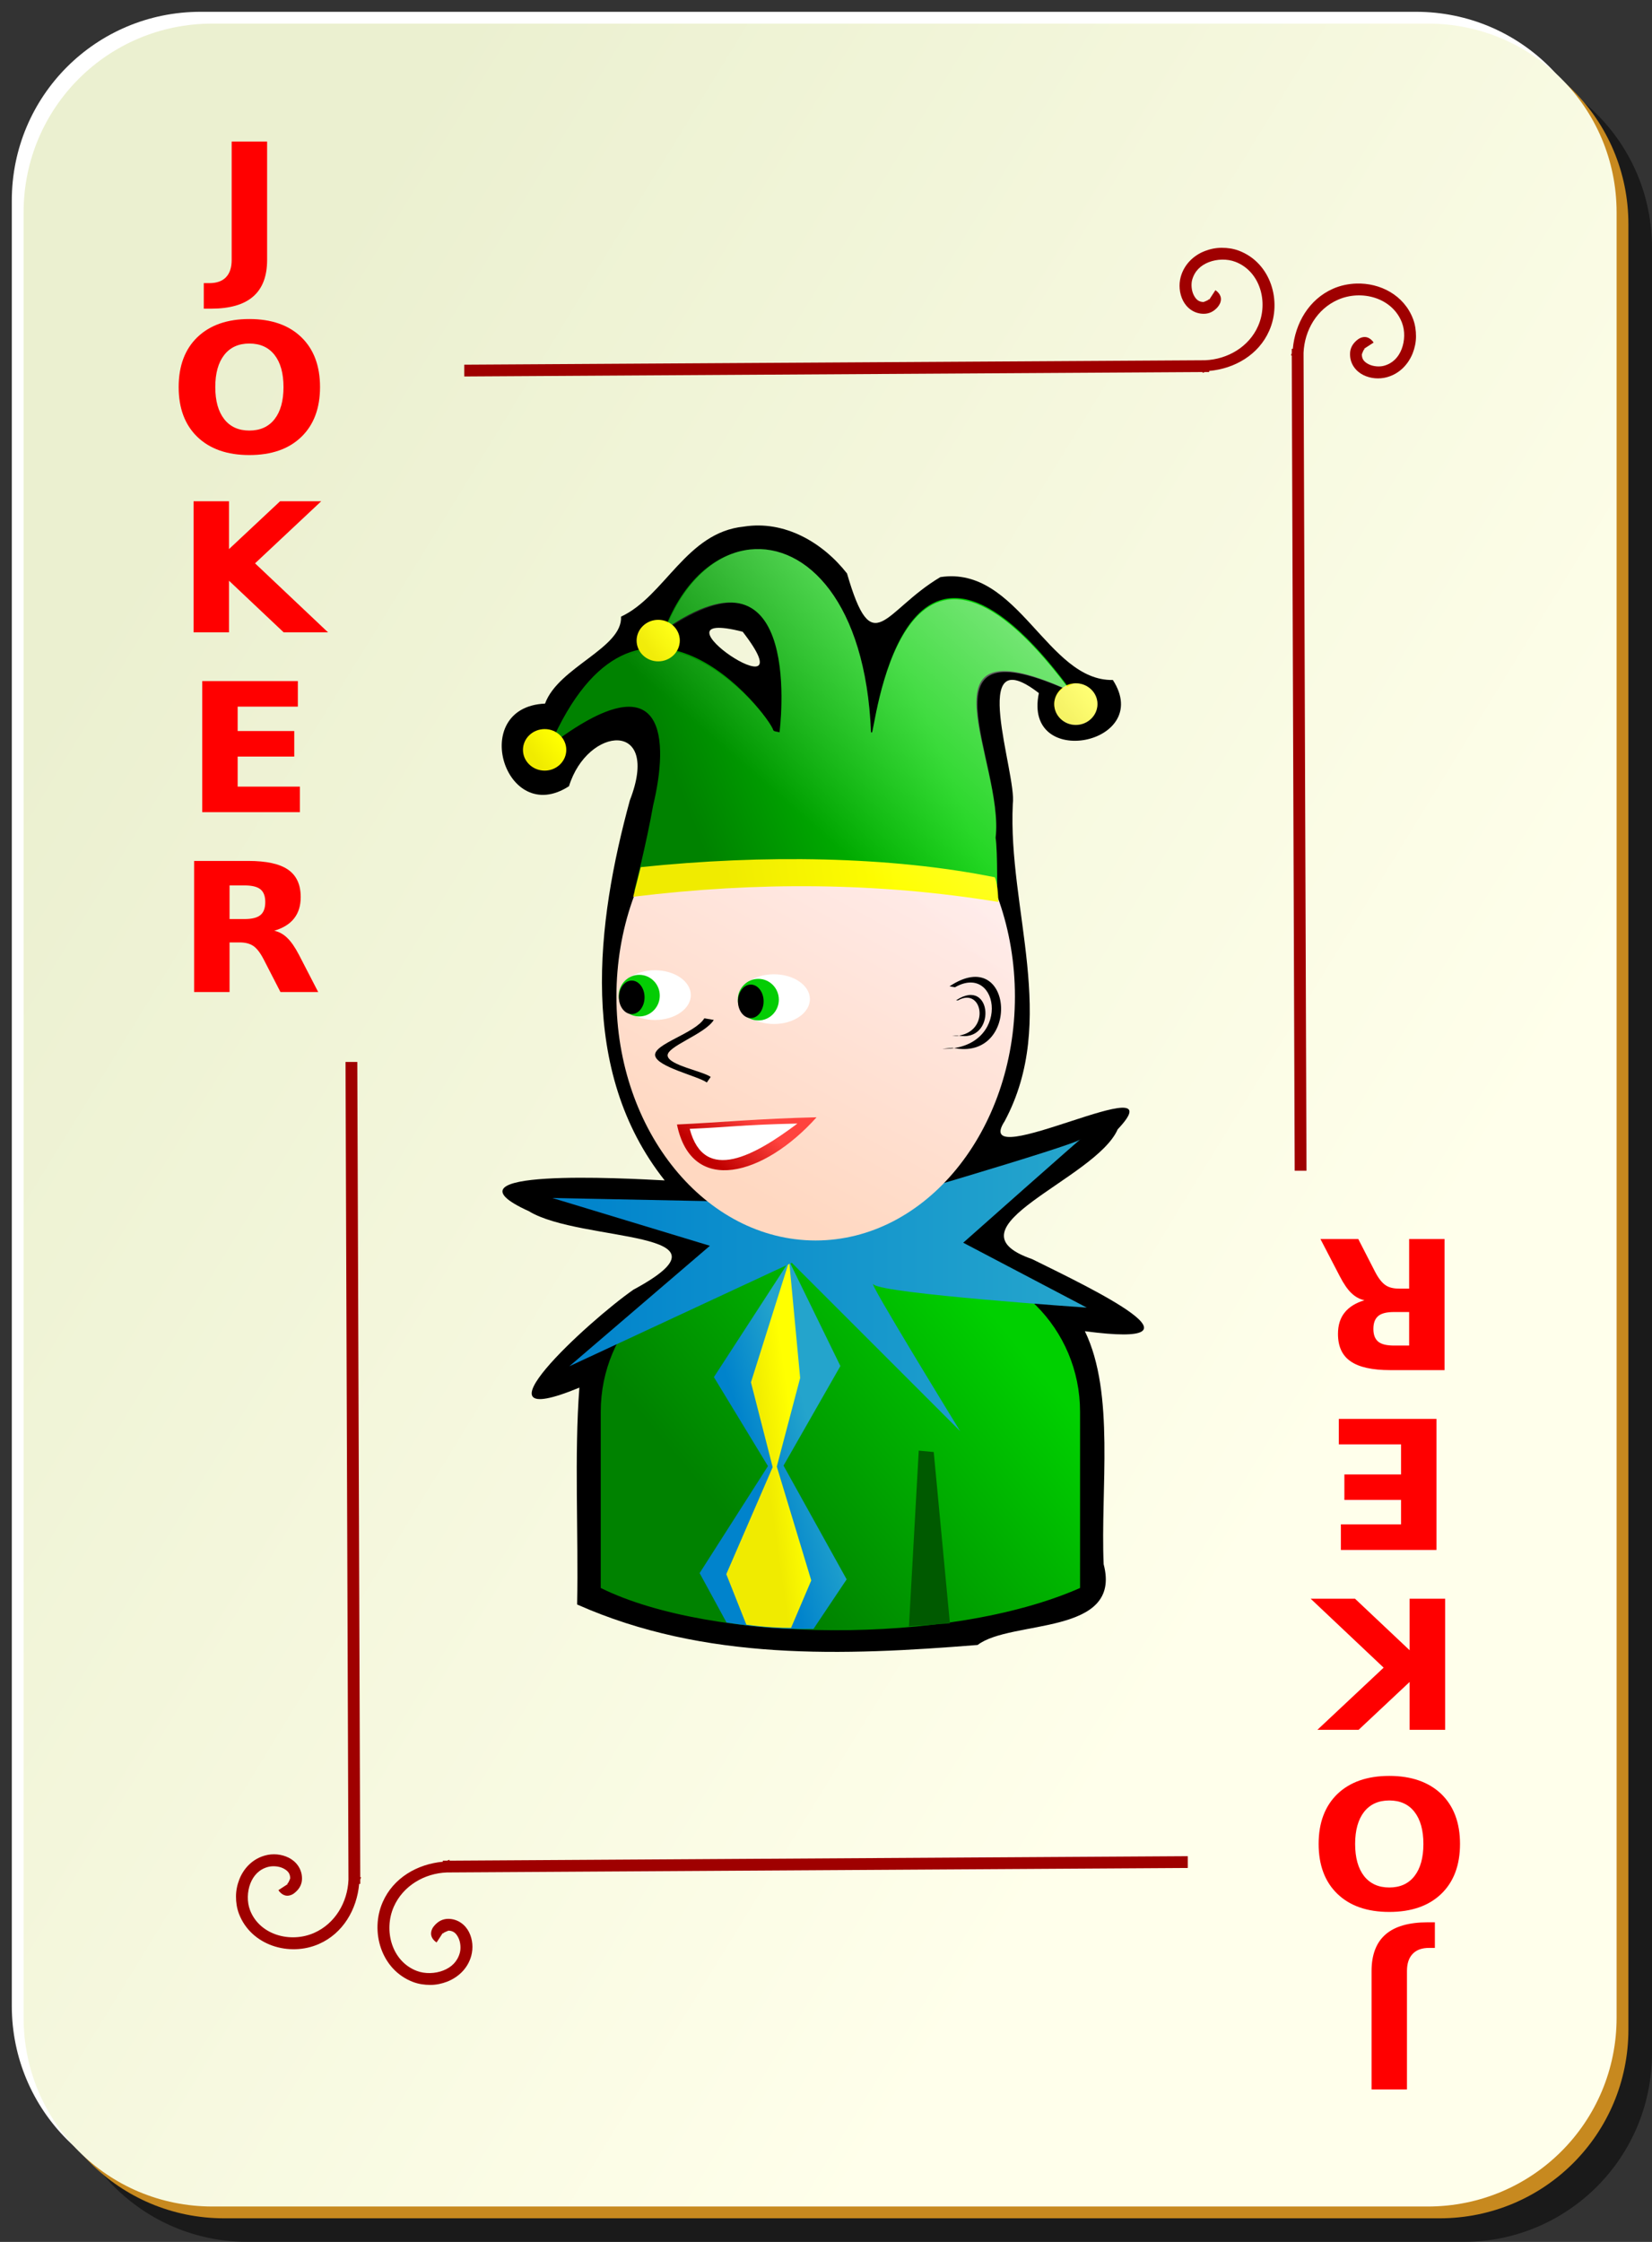 <?xml version="1.0" encoding="UTF-8" standalone="no"?>
<!-- Created with Inkscape (http://www.inkscape.org/) -->
<svg
    xmlns:inkscape="http://www.inkscape.org/namespaces/inkscape"
    xmlns:rdf="http://www.w3.org/1999/02/22-rdf-syntax-ns#"
    xmlns="http://www.w3.org/2000/svg"
    xmlns:sodipodi="http://inkscape.sourceforge.net/DTD/sodipodi-0.dtd"
    xmlns:cc="http://web.resource.org/cc/"
    xmlns:xlink="http://www.w3.org/1999/xlink"
    xmlns:dc="http://purl.org/dc/elements/1.1/"
    xmlns:svg="http://www.w3.org/2000/svg"
    xmlns:ns1="http://sozi.baierouge.fr"
    id="svg2"
    sodipodi:docname="jk_r.svg"
    viewBox="0 0 140 190"
    sodipodi:version="0.32"
    version="1.0"
    y="0"
    x="0"
    inkscape:version="0.41"
    sodipodi:docbase="/home/nicu/Desktop/bordered"
  >
  <rect x="0" y="0" width="140" height="190" fill="#333333" stroke="none"/>
  <sodipodi:namedview
      id="base"
      bordercolor="#666666"
      inkscape:pageshadow="2"
      inkscape:window-y="26"
      pagecolor="#ffffff"
      inkscape:window-height="791"
      inkscape:zoom="1.0000000"
      inkscape:window-x="0"
      borderopacity="1.0"
      inkscape:current-layer="svg2"
      inkscape:cx="70.000000"
      inkscape:cy="135.00000"
      inkscape:window-width="1152"
      inkscape:pageopacity="0.0"
  />
  <defs
      id="defs3"
    >
    <linearGradient
        id="linearGradient5407"
      >
      <stop
          id="stop5409"
          style="stop-color:#f0eb00"
          offset="0"
      />
      <stop
          id="stop5411"
          style="stop-color:#ffff00"
          offset="1"
      />
    </linearGradient
    >
    <linearGradient
        id="linearGradient3865"
      >
      <stop
          id="stop3867"
          style="stop-color:#0083cc"
          offset="0"
      />
      <stop
          id="stop3869"
          style="stop-color:#24a4cc"
          offset="1"
      />
    </linearGradient
    >
    <linearGradient
        id="linearGradient3196"
      >
      <stop
          id="stop3198"
          style="stop-color:#008200"
          offset="0"
      />
      <stop
          id="stop3200"
          style="stop-color:#00d000"
          offset="1"
      />
    </linearGradient
    >
    <linearGradient
        id="linearGradient5712"
        y2="415.54"
        xlink:href="#linearGradient3196"
        gradientUnits="userSpaceOnUse"
        x2="449.32"
        gradientTransform="matrix(.145 0 0 .145 167.45 227.38)"
        y1="540.54"
        x1="298.99"
        inkscape:collect="always"
    />
    <linearGradient
        id="linearGradient5714"
        y2="122.96"
        xlink:href="#linearGradient3865"
        gradientUnits="userSpaceOnUse"
        x2="175.19"
        gradientTransform="translate(42.516 174.55)"
        y1="124.59"
        x1="169.79"
        inkscape:collect="always"
    />
    <linearGradient
        id="linearGradient5716"
        y2="123.97"
        xlink:href="#linearGradient5407"
        gradientUnits="userSpaceOnUse"
        x2="173.86"
        gradientTransform="translate(42.516 174.55)"
        y1="124.37"
        x1="171.08"
        inkscape:collect="always"
    />
    <linearGradient
        id="linearGradient5718"
        y2="111.38"
        xlink:href="#linearGradient3865"
        gradientUnits="userSpaceOnUse"
        x2="196.72"
        gradientTransform="translate(42.207 173.32)"
        y1="111.38"
        x1="154.62"
        inkscape:collect="always"
    />
    <linearGradient
        id="linearGradient5720"
        y2="256.18"
        gradientUnits="userSpaceOnUse"
        x2="484.8"
        gradientTransform="matrix(.187 0 0 .145 144.51 214.08)"
        y1="437.5"
        x1="356.44"
        inkscape:collect="always"
      >
      <stop
          id="stop3859"
          style="stop-color:#ffd8c1"
          offset="0"
      />
      <stop
          id="stop3861"
          style="stop-color:#ffeded"
          offset="1"
      />
    </linearGradient
    >
    <linearGradient
        id="linearGradient5722"
        y2="310.92"
        gradientUnits="userSpaceOnUse"
        x2="319.8"
        gradientTransform="matrix(.145 0 0 .145 167.31 227.41)"
        y1="336.45"
        x1="298.1"
        inkscape:collect="always"
      >
      <stop
          id="stop6216"
          style="stop-color:#c10000"
          offset="0"
      />
      <stop
          id="stop6218"
          style="stop-color:#ff433e"
          offset="1"
      />
    </linearGradient
    >
    <linearGradient
        id="linearGradient5724"
        y2="65.1"
        xlink:href="#linearGradient3196"
        gradientUnits="userSpaceOnUse"
        x2="185.69"
        gradientTransform="translate(42.207 173.32)"
        y1="73.1"
        x1="165.47"
        inkscape:collect="always"
    />
    <linearGradient
        id="linearGradient5726"
        y2="66.479"
        xlink:href="#linearGradient5407"
        gradientUnits="userSpaceOnUse"
        x2="154.43"
        gradientTransform="translate(51.828 164.06)"
        y1="68.058"
        x1="152.35"
        inkscape:collect="always"
    />
    <linearGradient
        id="linearGradient5728"
        y2="66.479"
        xlink:href="#linearGradient5407"
        gradientUnits="userSpaceOnUse"
        x2="154.43"
        gradientTransform="translate(42.207 173.32)"
        y1="68.058"
        x1="152.35"
        inkscape:collect="always"
    />
    <linearGradient
        id="linearGradient5730"
        y2="66.479"
        xlink:href="#linearGradient5407"
        gradientUnits="userSpaceOnUse"
        x2="154.43"
        gradientTransform="translate(87.222 169.44)"
        y1="68.058"
        x1="152.35"
        inkscape:collect="always"
    />
    <linearGradient
        id="linearGradient5732"
        y2="76.889"
        xlink:href="#linearGradient5407"
        gradientUnits="userSpaceOnUse"
        x2="182.72"
        gradientTransform="translate(42.207 173.32)"
        y1="79.187"
        x1="168.5"
        inkscape:collect="always"
    />
    <linearGradient
        id="linearGradient5734"
        y2="167.52"
        gradientUnits="userSpaceOnUse"
        x2="384.93"
        gradientTransform="matrix(.145 0 0 .145 167.45 227.38)"
        y1="-108.13"
        x1="625.7"
        inkscape:collect="always"
      >
      <stop
          id="stop2582"
          style="stop-color:#ffffff"
          offset="0"
      />
      <stop
          id="stop2584"
          style="stop-color:#ffffff;stop-opacity:0"
          offset="1"
      />
    </linearGradient
    >
    <linearGradient
        id="linearGradient30394"
        y2="128.7"
        gradientUnits="userSpaceOnUse"
        y1="63.1"
        gradientTransform="translate(0 -1)"
        x2="109"
        x1="2"
        inkscape:collect="always"
      >
      <stop
          id="stop2062"
          style="stop-color:#ebf0d0"
          offset="0"
      />
      <stop
          id="stop2064"
          style="stop-color:#ffffeb"
          offset="1"
      />
    </linearGradient
    >
  </defs
  >
  <g
      id="layer1"
      inkscape:label="Layer 1"
      inkscape:groupmode="layer"
    >
    <g
        id="g1344"
      >
      <g
          id="g5630"
        >
        <path
            id="rect2070"
            style="fill-opacity:.498;fill:#000000"
            d="m21 5h103c8.86 0 16 7.136 16 16v153c0 8.86-7.14 16-16 16h-103c-8.864 0-16-7.14-16-16v-153c0-8.864 7.136-16 16-16z"
        />
        <path
            id="rect1300"
            style="fill:#ffffff"
            d="m17 1h103c8.86 0 16 7.136 16 16v153c0 8.86-7.14 16-16 16h-103c-8.864 0-16-7.14-16-16v-153c0-8.864 7.136-16 16-16z"
        />
        <path
            id="path5624"
            style="fill:#c7891f"
            d="m19 3h103c8.86 0 16 7.136 16 16v153c0 8.86-7.14 16-16 16h-103c-8.864 0-16-7.14-16-16v-153c0-8.864 7.136-16 16-16z"
        />
        <path
            id="rect1306"
            style="fill:url(#linearGradient30394)"
            d="m18 2h103c8.86 0 16 7.136 16 16v153c0 8.86-7.14 16-16 16h-103c-8.864 0-16-7.14-16-16v-153c0-8.864 7.136-16 16-16z"
        />
      </g
      >
      <path
          id="path2869"
          style="fill-rule:evenodd;fill:#9f0000"
          d="m103.53 21c-0.5 0.002-0.97 0.099-1.44 0.281-0.93 0.364-1.73 1.112-2.03 2.188-0.173 0.645-0.12 1.381 0.19 2s0.93 1.119 1.75 1.125c0.48 0.003 0.85-0.196 1.16-0.532 0.15-0.167 0.31-0.415 0.31-0.718s-0.21-0.583-0.47-0.75l-0.53 0.812c0.07 0.046 0-0.005 0-0.062 0-0.058 0.02-0.022-0.03 0.031-0.1 0.106-0.46 0.219-0.44 0.219-0.42-0.003-0.65-0.217-0.84-0.594s-0.23-0.905-0.13-1.281c0.21-0.751 0.72-1.231 1.41-1.5 0.69-0.27 1.55-0.298 2.25-0.031 2.11 0.807 2.82 3.429 1.93 5.437-0.77 1.764-2.58 2.83-4.5 2.906l-62.776 0.375v1l62.566-0.375v0.063c0.07 0 0.14-0.06 0.21-0.063h0.35v-0.093c2.16-0.195 4.19-1.362 5.09-3.407 1.1-2.492 0.15-5.748-2.56-6.781-0.47-0.18-0.97-0.252-1.47-0.25zm11.41 3.031c-0.67 0.023-1.35 0.163-1.97 0.438-2.05 0.903-3.21 2.93-3.41 5.093h-0.09v0.344c0 0.078-0.06 0.141-0.06 0.219h0.06l0.25 69.094h1l-0.25-69.313c0.08-1.919 1.14-3.72 2.91-4.5 2-0.887 4.62-0.178 5.43 1.938 0.27 0.698 0.24 1.561-0.03 2.25-0.27 0.688-0.75 1.202-1.5 1.406-0.37 0.102-0.9 0.064-1.28-0.125s-0.59-0.421-0.59-0.844c0 0.018 0.11-0.34 0.21-0.437 0.06-0.049 0.09-0.031 0.04-0.032-0.06 0-0.11-0.07-0.07 0l0.82-0.531c-0.17-0.259-0.45-0.468-0.75-0.469-0.31 0-0.55 0.16-0.72 0.313-0.34 0.306-0.54 0.681-0.53 1.156 0 0.819 0.5 1.44 1.12 1.75 0.62 0.311 1.36 0.363 2 0.188 1.08-0.293 1.82-1.102 2.19-2.031 0.18-0.465 0.28-0.941 0.28-1.438s-0.07-0.996-0.25-1.469c-0.77-2.029-2.8-3.068-4.81-3zm-85.659 65.969l0.25 69.31c-0.076 1.92-1.142 3.72-2.906 4.5-2.008 0.89-4.63 0.18-5.437-1.93-0.267-0.7-0.239-1.57 0.031-2.26 0.269-0.68 0.749-1.2 1.5-1.4 0.376-0.1 0.904-0.07 1.281 0.12s0.591 0.42 0.594 0.85c0-0.02-0.113 0.34-0.219 0.43-0.053 0.05-0.089 0.04-0.031 0.04 0.057 0 0.108 0.07 0.062 0l-0.812 0.53c0.167 0.26 0.447 0.47 0.75 0.47s0.551-0.16 0.718-0.32c0.336-0.3 0.535-0.68 0.532-1.15-0.006-0.82-0.506-1.44-1.125-1.75s-1.355-0.37-2-0.19c-1.076 0.29-1.824 1.1-2.188 2.03-0.182 0.47-0.279 0.94-0.281 1.44s0.07 0.99 0.25 1.47c1.033 2.7 4.289 3.66 6.781 2.56 2.045-0.9 3.212-2.93 3.407-5.09h0.093v-0.35c0.003-0.08 0.063-0.14 0.063-0.22h-0.063l-0.25-69.09h-1zm71.379 67.31l-62.566 0.38v-0.07c-0.078 0-0.141 0.06-0.219 0.07h-0.344v0.09c-2.163 0.2-4.19 1.36-5.093 3.41-1.101 2.49-0.144 5.75 2.562 6.78 0.472 0.18 0.971 0.25 1.469 0.25 0.497 0 0.972-0.1 1.437-0.28 0.93-0.37 1.739-1.11 2.032-2.19 0.175-0.65 0.122-1.38-0.188-2s-0.932-1.12-1.75-1.13c-0.476 0-0.85 0.2-1.156 0.54-0.153 0.16-0.314 0.41-0.313 0.72 0.001 0.3 0.21 0.58 0.469 0.74l0.531-0.81c-0.07-0.04 0 0.01 0 0.07 0 0.05-0.017 0.02 0.031-0.04 0.097-0.1 0.455-0.21 0.438-0.22 0.423 0.01 0.655 0.22 0.844 0.6s0.227 0.9 0.125 1.28c-0.205 0.75-0.718 1.23-1.407 1.5-0.688 0.27-1.552 0.3-2.25 0.03-2.115-0.81-2.824-3.43-1.937-5.44 0.779-1.76 2.581-2.83 4.5-2.9l62.785-0.38v-1z"
      />
    </g
    >
    <g
        id="g5202"
        transform="translate(152.04 99.567)"
    />
  </g
  >
  <path
      id="text1386"
      d="m19.173 12.281h2.933v10.268c0 1.417-0.386 2.476-1.158 3.176-0.767 0.701-1.93 1.051-3.489 1.051h-0.594v-2.216h0.457c0.61 0 1.069-0.17 1.379-0.51 0.315-0.341 0.472-0.841 0.472-1.501v-10.268m1.463 17.519c-0.894 0-1.587 0.331-2.08 0.991-0.492 0.66-0.739 1.589-0.739 2.787 0 1.194 0.247 2.121 0.739 2.781 0.493 0.66 1.186 0.99 2.08 0.99 0.898 0 1.594-0.33 2.087-0.99 0.492-0.66 0.739-1.587 0.739-2.781 0-1.198-0.247-2.127-0.739-2.787-0.493-0.66-1.189-0.991-2.087-0.991m0-2.125c1.828 0 3.26 0.523 4.296 1.569s1.553 2.491 1.554 4.334c-0.001 1.839-0.518 3.281-1.554 4.327s-2.468 1.569-4.296 1.569c-1.823 0-3.255-0.523-4.296-1.569-1.036-1.046-1.554-2.488-1.554-4.327 0-1.843 0.518-3.288 1.554-4.334 1.041-1.046 2.473-1.569 4.296-1.569m-4.616 15.806h2.932v4.151l4.228-4.151h3.405l-5.477 5.385 6.04 5.987h-3.671l-4.525-4.479v4.479h-2.932v-11.372m0.716 15.599h7.914v2.217h-4.982v2.117h4.685v2.217h-4.685v2.605h5.149v2.217h-8.081v-11.373m3.496 20.643c0.614 0 1.054-0.115 1.318-0.343 0.269-0.229 0.403-0.605 0.403-1.128 0-0.518-0.134-0.888-0.403-1.112-0.264-0.223-0.704-0.335-1.318-0.335h-1.234v2.918h1.234m-1.234 2.026v4.303h-2.933v-11.372h4.479c1.498 0 2.595 0.251 3.291 0.754 0.701 0.503 1.051 1.298 1.051 2.384 0 0.752-0.183 1.369-0.548 1.851-0.361 0.483-0.907 0.838-1.638 1.067 0.401 0.091 0.759 0.299 1.074 0.624 0.32 0.32 0.642 0.808 0.967 1.463l1.592 3.229h-3.123l-1.386-2.826c-0.279-0.568-0.564-0.957-0.853-1.165-0.285-0.208-0.665-0.312-1.143-0.312h-0.83"
      style="fill:#ff0000"
      transform="scale(1.024 .977)"
  />
  <path
      id="text1408"
      d="m-116.44-181.25h2.93v10.27c0 1.42-0.39 2.48-1.16 3.18s-1.93 1.05-3.49 1.05h-0.59v-2.22h0.46c0.61 0 1.06-0.17 1.37-0.51 0.32-0.34 0.48-0.84 0.48-1.5v-10.27m1.46 17.52c-0.89 0-1.59 0.33-2.08 0.99s-0.74 1.59-0.74 2.79c0 1.19 0.25 2.12 0.74 2.78s1.19 0.99 2.08 0.99c0.9 0 1.59-0.33 2.09-0.99 0.49-0.66 0.74-1.59 0.74-2.78 0-1.2-0.25-2.13-0.74-2.79-0.5-0.66-1.19-0.99-2.09-0.99m0-2.12c1.83 0 3.26 0.52 4.3 1.57 1.03 1.04 1.55 2.49 1.55 4.33s-0.52 3.28-1.55 4.33c-1.04 1.04-2.47 1.57-4.3 1.57-1.82 0-3.26-0.53-4.3-1.57-1.03-1.05-1.55-2.49-1.55-4.33s0.52-3.29 1.55-4.33c1.04-1.05 2.48-1.57 4.3-1.57m-4.62 15.8h2.94v4.15l4.22-4.15h3.41l-5.48 5.39 6.04 5.98h-3.67l-4.52-4.47v4.47h-2.94v-11.37m0.72 15.6h7.91v2.22h-4.98v2.12h4.69v2.21h-4.69v2.61h5.15v2.21h-8.08v-11.37m3.5 20.64c0.61 0 1.05-0.11 1.31-0.34 0.27-0.23 0.41-0.6 0.41-1.13 0-0.51-0.14-0.88-0.41-1.11-0.26-0.22-0.7-0.33-1.31-0.33h-1.24v2.91h1.24m-1.24 2.03v4.3h-2.93v-11.37h4.48c1.5 0 2.59 0.25 3.29 0.76 0.7 0.5 1.05 1.29 1.05 2.38 0 0.75-0.18 1.37-0.55 1.85-0.36 0.48-0.91 0.84-1.64 1.07 0.4 0.09 0.76 0.3 1.08 0.62s0.64 0.81 0.96 1.46l1.6 3.23h-3.13l-1.38-2.82c-0.28-0.57-0.57-0.96-0.86-1.17-0.28-0.21-0.66-0.31-1.14-0.31h-0.83"
      style="fill:#ff0000"
      transform="scale(-1.024 -.977)"
  />
  <g
      id="g2715"
      transform="matrix(1 0 0 1 -149.08 -176.97)"
    >
    <path
        id="path1619"
        sodipodi:nodetypes="cccccccccccccccccccccccc"
        style="fill:#000000"
        d="m212.11 221.6c-4.88 0.49-6.68 5.9-10.4 7.63 0.14 2.67-5.31 4.27-6.44 7.37-6.54 0.29-3.39 10.52 2.03 7 1.57-5.1 7.82-5.65 5.16 1.19-2.83 10.38-4.42 22.92 2.95 32.22-3.34-0.18-19.62-1.08-11.51 2.61 4.42 2.69 18.37 1.52 8.86 6.65-3.82 2.66-14.35 12.34-4.58 8.3-0.44 5.7-0.07 12.34-0.19 18.38 10.82 4.81 22.57 4.34 33.94 3.43 2.82-2.17 12.29-0.74 10.68-6.84-0.28-6.38 0.98-14.45-1.59-19.75 11.31 1.5 0.65-3.58-4.47-6.11-7.67-2.66 5.39-6.75 7.25-11 5.34-5.65-12.64 4.02-9.58-0.69 4.59-8.57 0.26-17.96 0.69-26.89 0.36-2.53-3.91-14.12 2.21-9.39-1.38 6.58 9.79 4.34 6.27-1.11-5.57 0.1-8.01-9.72-14.62-8.72-4.83 2.87-5.72 7.23-7.91-0.31-2.07-2.64-5.3-4.52-8.75-3.97zm-0.09 8.91c5.9 7.62-8.66-2.21 0 0z"
    />
    <path
        id="path1623"
        sodipodi:nodetypes="ccccccc"
        style="fill:url(#linearGradient5712)"
        d="m212.71 283.9c-7.05 0-12.72 5.67-12.72 12.72v14.93c9.38 4.65 29.52 4.9 40.62 0v-14.93c0-7.05-5.68-12.72-12.73-12.72h-15.17z"
    />
    <path
        id="path1625"
        sodipodi:nodetypes="cccccccccc"
        style="fill-rule:evenodd;fill:url(#linearGradient5714)"
        d="m215.96 283.85l-6.38 9.83 4.58 7.54-5.79 9.07 2.28 4.19c2.55 0.4 4.96 0.58 7.37 0.54l2.81-4.2-5.35-9.64 4.82-8.44-4.34-8.89z"
    />
    <path
        id="path1627"
        sodipodi:nodetypes="cccccccccc"
        style="fill-rule:evenodd;fill:url(#linearGradient5716)"
        d="m215.96 283.85l-3.24 10.27 1.84 7.19-3.93 9.07 1.7 4.28c1.57 0.22 2.97 0.27 3.79 0.27l1.71-4.02-2.92-9.65 1.98-7.51-0.93-9.9z"
    />
    <path
        id="path1629"
        sodipodi:nodetypes="cccccccccccc"
        style="fill-rule:evenodd;fill:url(#linearGradient5718)"
        d="m208.85 278.76l-12.96-0.26 13.35 4.05-11.91 10.21 18.85-8.77 14.27 14.27s-8.12-13.22-7.33-12.43c0.78 0.78 18.06 1.96 18.06 1.96l-10.47-5.5s10.47-9.29 9.95-8.77c-0.53 0.53-18.98 5.89-18.98 5.89l-12.83-0.65z"
    />
    <path
        id="path1631"
        style="fill:url(#linearGradient5720)"
        d="m235.09 261.42c0 11.42-7.57 20.68-16.89 20.68s-16.88-9.26-16.88-20.68c0-11.41 7.56-20.67 16.88-20.67s16.89 9.26 16.89 20.67z"
    />
    <g
        id="g1633"
        transform="matrix(.145 0 0 .098 167.11 238.14)"
      >
      <path
          id="path1635"
          style="fill:#ffffff"
          transform="translate(-4 -6)"
          d="m353 245.86c0 11.87-9.41 21.5-21 21.5s-21-9.63-21-21.5 9.41-21.5 21-21.5 21 9.63 21 21.5z"
      />
      <path
          id="path1637"
          style="fill:#04cd04"
          transform="matrix(.571 0 0 .837 129.29 34.524)"
          d="m353 245.86c0 11.87-9.41 21.5-21 21.5s-21-9.63-21-21.5 9.41-21.5 21-21.5 21 9.63 21 21.5z"
      />
      <path
          id="path1639"
          style="fill:#000000"
          transform="matrix(.357 0 0 .674 195.93 76.048)"
          d="m353 245.86c0 11.87-9.41 21.5-21 21.5s-21-9.63-21-21.5 9.41-21.5 21-21.5 21 9.63 21 21.5z"
      />
    </g
    >
    <g
        id="g1641"
        transform="matrix(.145 0 0 .098 157.02 237.8)"
      >
      <path
          id="path1643"
          style="fill:#ffffff"
          transform="translate(-4 -6)"
          d="m353 245.86c0 11.87-9.41 21.5-21 21.5s-21-9.63-21-21.5 9.41-21.5 21-21.5 21 9.63 21 21.5z"
      />
      <path
          id="path1645"
          style="fill:#04cd04"
          transform="matrix(.571 0 0 .837 129.29 34.524)"
          d="m353 245.86c0 11.87-9.41 21.5-21 21.5s-21-9.63-21-21.5 9.41-21.5 21-21.5 21 9.63 21 21.5z"
      />
      <path
          id="path1647"
          style="fill:#000000"
          transform="matrix(.357 0 0 .674 195.93 76.048)"
          d="m353 245.86c0 11.87-9.41 21.5-21 21.5s-21-9.63-21-21.5 9.41-21.5 21-21.5 21 9.63 21 21.5z"
      />
    </g
    >
    <path
        id="path1651"
        sodipodi:nodetypes="ccc"
        style="fill-rule:evenodd;fill:url(#linearGradient5722)"
        d="m206.45 272.27c1.24 6.08 7.4 4.34 11.83-0.61-4.86 0.11-8.18 0.44-11.83 0.61z"
    />
    <path
        id="path1653"
        sodipodi:nodetypes="ccccc"
        style="fill:#005a00"
        d="m226.94 299.91l1.27 0.12 1.37 14.52-3.47 0.25 0.83-14.89z"
    />
    <path
        id="path1655"
        sodipodi:nodetypes="ccccccc"
        style="fill-rule:evenodd;fill:#000000"
        d="m208.77 263.27c-0.79 1.29-4.33 2.18-4.17 3.16 0.17 0.97 3.59 1.72 4.38 2.28l0.33-0.47c-0.7-0.5-3.51-0.98-3.65-1.78-0.13-0.8 3.17-1.84 3.91-3.05l-0.8-0.14z"
    />
    <path
        id="path1657"
        sodipodi:nodetypes="ccccccccccccc"
        style="fill-rule:evenodd;fill:url(#linearGradient5724)"
        d="m212.64 223.54c-2.88 0.31-5.66 2.61-7.25 6.81 11.99-8.4 9.75 8.69 9.75 8.69-0.15-0.07-0.49-0.06-0.53-0.19-0.38-1.32-11.5-15.78-18.93 1.31 10.03-7.63 10.05-0.33 8.75 5.07-0.57 3.25-1.6 7.25-1.6 7.25 10.42-2.21 20.42-1.05 30.75 0.78 0 0 0.05-4.14-0.13-5.29 0.76-6.44-7.19-18.67 6.45-12.39-14.66-19.98-16.75 4.22-16.94 3.46 0-0.01-0.06 0.01-0.07 0-0.44-11.04-5.48-16.01-10.25-15.5z"
    />
    <path
        id="path1659"
        style="fill:url(#linearGradient5726)"
        d="m206.69 231.26c0 0.97-0.82 1.76-1.83 1.76s-1.83-0.79-1.83-1.76 0.82-1.76 1.83-1.76 1.83 0.79 1.83 1.76z"
    />
    <path
        id="path1661"
        sodipodi:nodetypes="ccc"
        style="fill-rule:evenodd;fill:#ffffff"
        d="m207.53 272.64c1.24 4.71 5.57 2.22 9.13-0.45-4.85 0.11-5.48 0.29-9.13 0.45z"
    />
    <path
        id="path1663"
        style="fill:url(#linearGradient5728)"
        d="m197.07 240.52c0 0.97-0.82 1.76-1.83 1.76-1.02 0-1.84-0.79-1.84-1.76s0.82-1.76 1.84-1.76c1.01 0 1.83 0.79 1.83 1.76z"
    />
    <path
        id="path1665"
        style="fill:url(#linearGradient5730)"
        d="m242.08 236.64c0 0.97-0.82 1.76-1.83 1.76s-1.83-0.79-1.83-1.76 0.82-1.76 1.83-1.76 1.83 0.79 1.83 1.76z"
    />
    <path
        id="path1667"
        sodipodi:nodetypes="ccccc"
        style="fill-rule:evenodd;fill:#000000"
        d="m229.8 265.77c5.82 1.25 5.23-8.87-0.25-5.21l0.46 0.08c3.84-2.19 4.84 5.29-1.06 5.22l0.85-0.09z"
    />
    <path
        id="path1669"
        sodipodi:nodetypes="ccccc"
        style="fill-rule:evenodd;fill:#000000"
        d="m230.24 264.72c3.32 0.72 2.99-5.06-0.14-2.97h0.17c2.19-1.25 2.85 3.07-0.51 3.03l0.48-0.06z"
    />
    <path
        id="path1671"
        sodipodi:nodetypes="ccccc"
        style="fill-rule:evenodd;fill:url(#linearGradient5732)"
        d="m202.74 252.97l0.64-2.51c10.37-1.08 21.16-0.93 30.01 0.86 0.29 0.65 0.29 2.09 0.29 2.09-10.17-1.66-20.41-1.73-30.94-0.44z"
    />
    <path
        id="path1673"
        style="fill:url(#linearGradient5734)"
        d="m212.65 223.54c-2.75 0.3-5.35 2.46-6.97 6.28-0.26-0.14-0.49-0.31-0.81-0.31-1.01 0-1.85 0.78-1.85 1.75 0 0.36 0.21 0.66 0.41 0.94-2.45 0.44-4.95 2.39-7.19 6.97-0.29-0.21-0.6-0.41-1-0.41-1.01 0-1.84 0.78-1.84 1.75s0.83 1.78 1.84 1.78 1.82-0.81 1.82-1.78c0-0.39-0.22-0.68-0.44-0.97 9-6.36 9.07 0.48 7.81 5.69-0.56 3.25-1.59 7.25-1.59 7.25h0.03l-0.13 0.5c0.03-0.01 0.07 0 0.1 0-0.95 2.58-1.5 5.42-1.5 8.44 0 7.28 3.1 13.66 7.75 17.34h-0.25l-12.94-0.25 13.34 4.03-11.9 10.22 4.25-1.97c-0.93 1.77-1.6 3.7-1.6 5.84v14.91c2.75 1.36 6.51 2.23 10.6 2.81l0.06 0.13c0.57 0.09 1.1 0.06 1.66 0.12l0.03 0.07c1.57 0.22 2.96 0.24 3.78 0.25l0.03-0.04c0.62 0.02 1.26 0.14 1.87 0.13 2.74 0.07 5.38-0.14 8.1-0.38v0.16l3.47-0.25-0.03-0.19c4.08-0.58 7.95-1.44 11.06-2.81v-14.91c0-3.63-1.55-6.87-3.97-9.18 1.74 0.13 4.53 0.34 4.53 0.34l-10.47-5.5s10.46-9.3 9.94-8.78c-0.32 0.32-6.32 2.14-11.72 3.75 3.73-3.79 6.16-9.45 6.16-15.84 0-3-0.54-5.81-1.47-8.38 0-0.08-0.03-0.24-0.03-0.37 0-0.75 0.03-3.67-0.13-4.69 0.74-6.3-6.71-18.06 5.72-12.69-0.44 0.32-0.75 0.78-0.75 1.34 0 0.98 0.8 1.79 1.81 1.79s1.85-0.81 1.85-1.79c0-0.97-0.84-1.75-1.85-1.75-0.28 0-0.48 0.18-0.72 0.29-14.29-19-16.37 4.62-16.56 3.87 0-0.01-0.06 0.01-0.06 0-0.44-11.04-5.49-16.01-10.25-15.5zm-0.66 4.63c4.43 1.26 3.16 10.87 3.16 10.87-0.15-0.07-0.5-0.06-0.53-0.19-0.22-0.75-3.88-5.54-8.34-6.62 0.2-0.29 0.4-0.6 0.4-0.97 0-0.51-0.23-0.96-0.59-1.28 2.58-1.66 4.56-2.2 5.9-1.81z"
    />
  </g
  >
</svg
>
